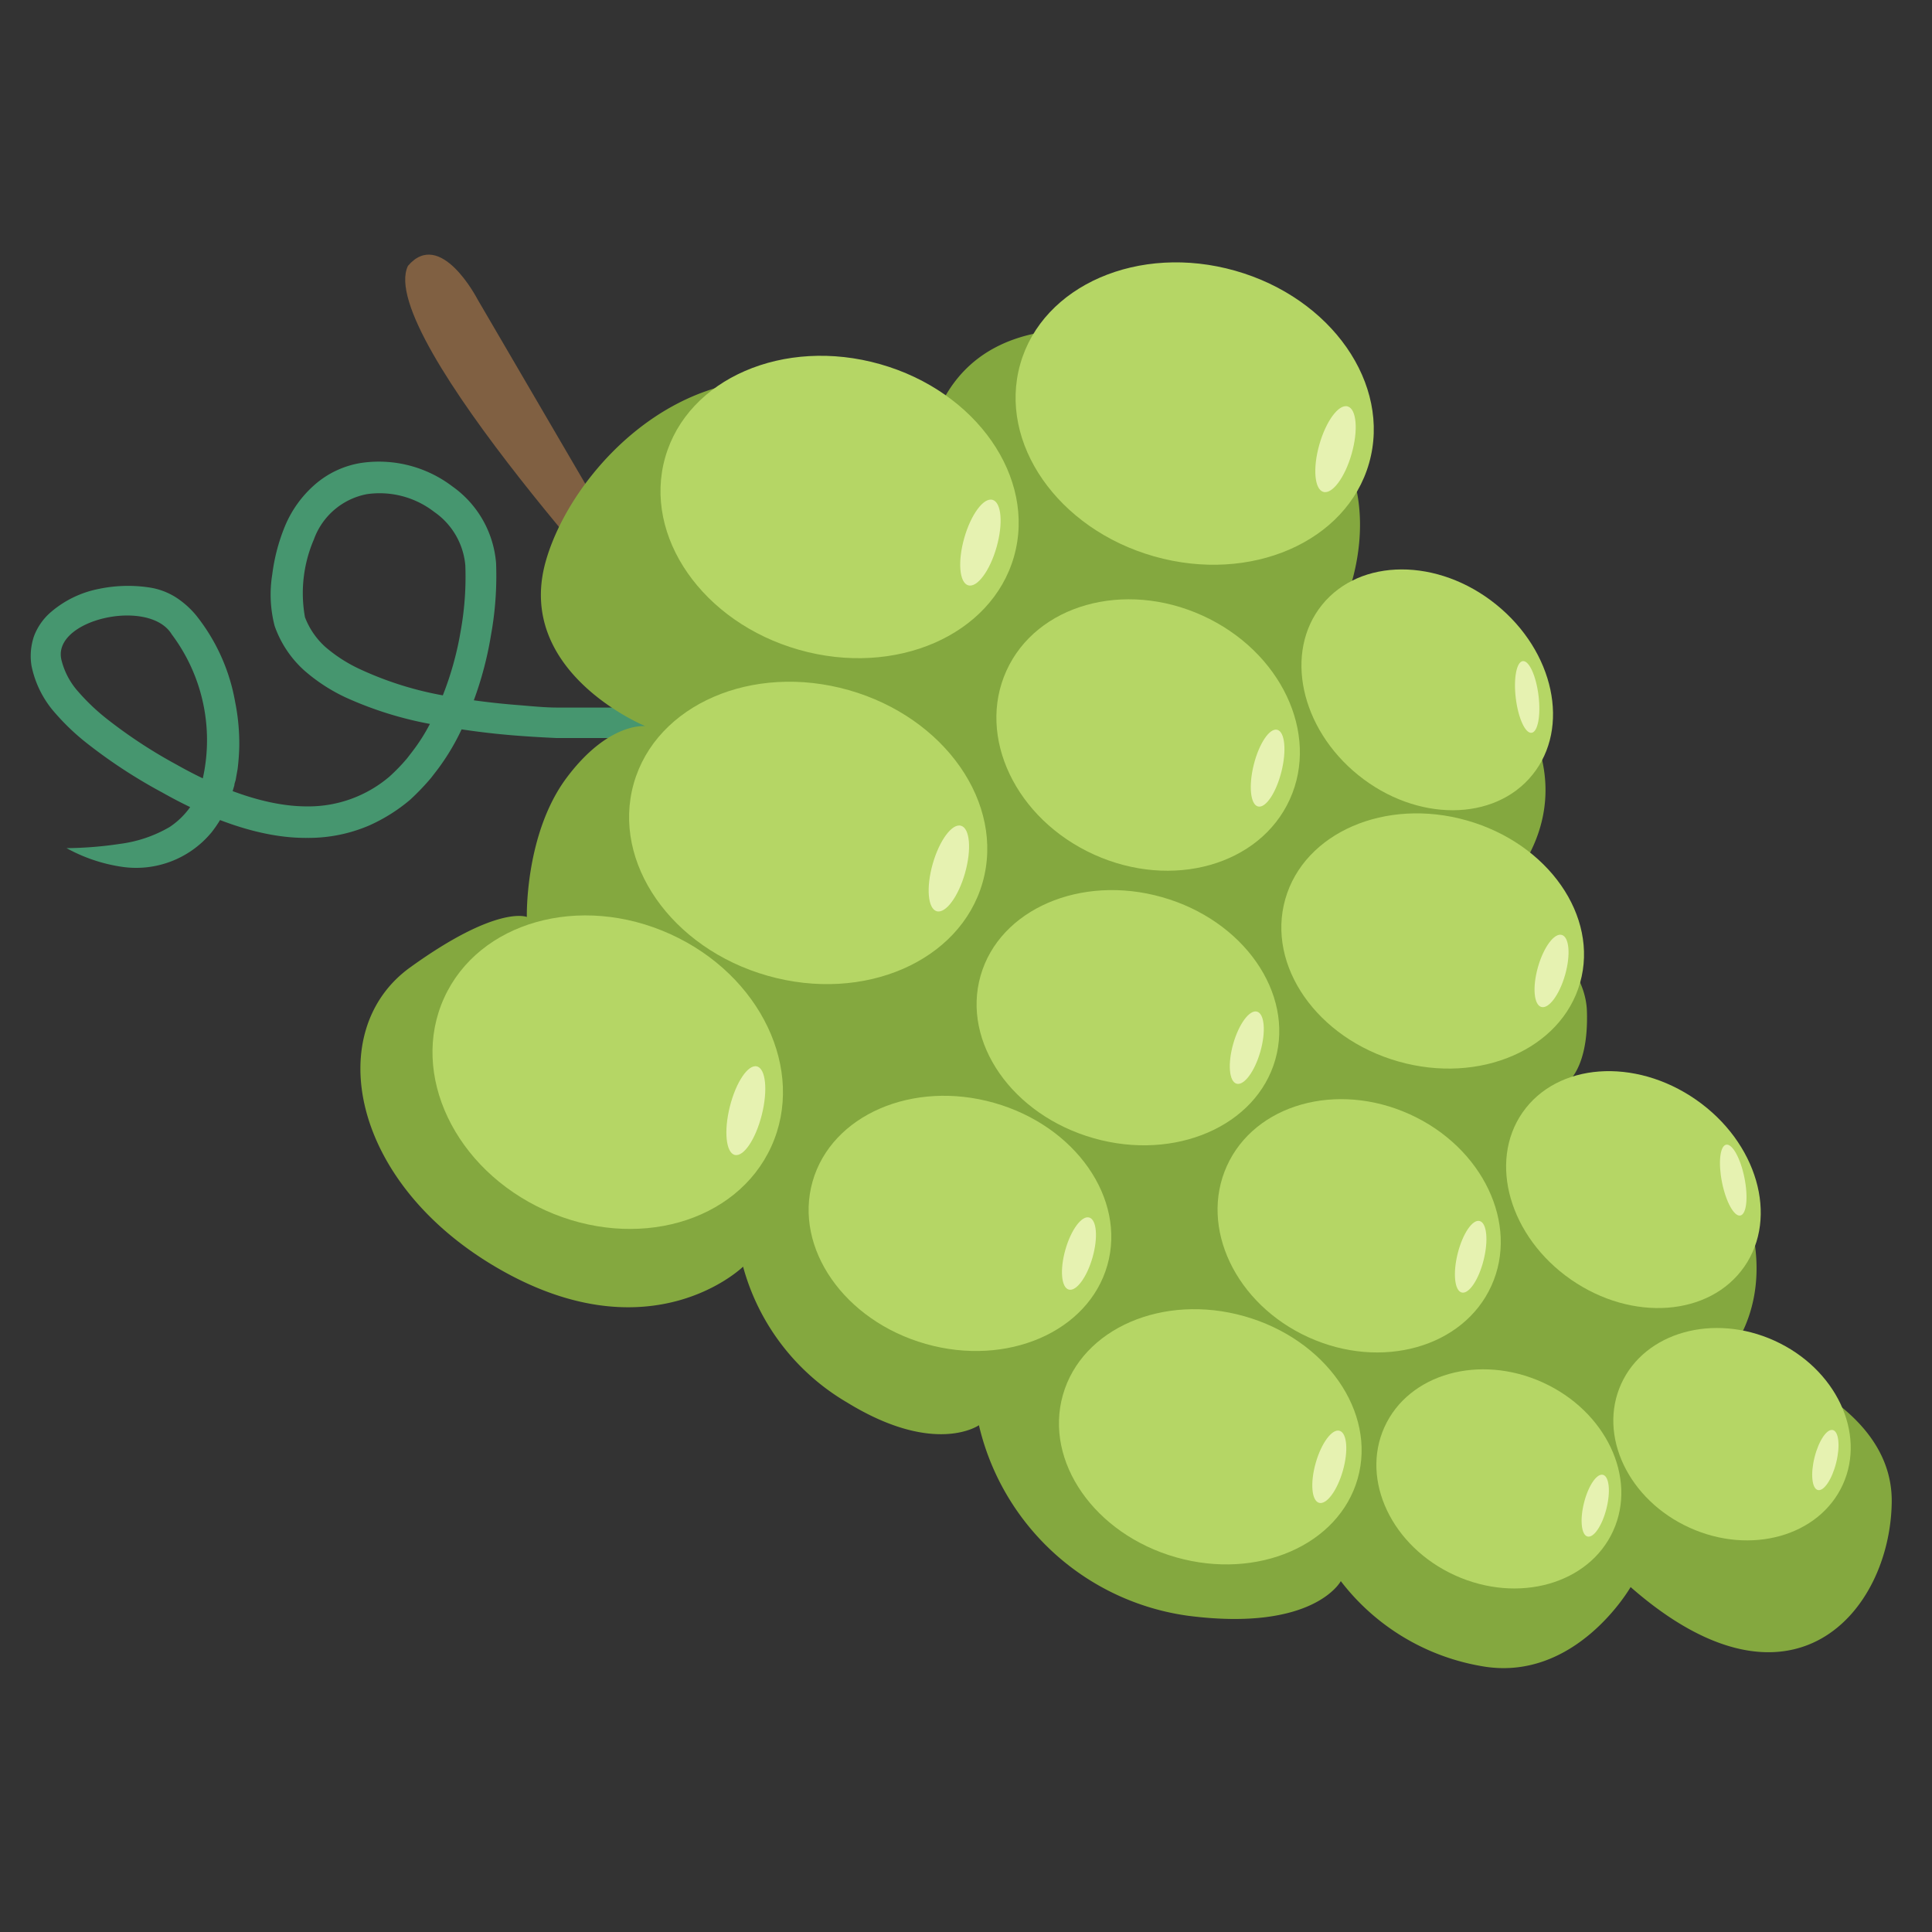 <svg xmlns="http://www.w3.org/2000/svg" width="130" height="130" viewBox="0 0 130 130"><rect x="0" y="0" width="130" height="130" fill="#333333" stroke="none"/><path d="M44.2,43s-19-20.44-16.75-25.11c2.19-2.57,4.67,2.23,4.67,2.23L44.9,42S45.94,42.68,44.2,43Z" fill="#806042"/><path d="M50.74,48.26A38.81,38.81,0,0,0,43,47.61H39.84l-1.09,0-1.24,0c-.84,0-1.7-.09-2.57-.16a50.2,50.2,0,0,1-5.41-.71A22.87,22.87,0,0,1,24.16,45a10,10,0,0,1-2.27-1.47,5.18,5.18,0,0,1-1.37-2,9.14,9.14,0,0,1,.6-5.23,4.73,4.73,0,0,1,3.57-3.05,6,6,0,0,1,4.52,1.19,4.89,4.89,0,0,1,2.1,3.6,20.38,20.38,0,0,1-.3,4.35,21.48,21.48,0,0,1-2,6.16,12.43,12.43,0,0,1-1.25,2l-.37.48a12.53,12.53,0,0,1-1.19,1.23,8.4,8.4,0,0,1-5.56,2c-2.6,0-5.66-1.06-8.76-2.81a33.06,33.06,0,0,1-4.59-3,14.14,14.14,0,0,1-2-1.88,5,5,0,0,1-1.15-2.14c-.7-2.74,5.91-4.24,7.42-1.74a11.85,11.85,0,0,1,2.06,9.8,5.25,5.25,0,0,1-2.21,3.16,8.86,8.86,0,0,1-3.32,1.13,25.51,25.51,0,0,1-3.61.29,11,11,0,0,0,3.62,1.24A6.58,6.58,0,0,0,14.24,56a8.08,8.08,0,0,0,1.45-2.89l.08-.27c0-.12.06-.24.09-.37l.13-.74a15.11,15.11,0,0,0,.11-1.51,14.22,14.22,0,0,0-.28-3,12.91,12.91,0,0,0-2.62-5.81,6,6,0,0,0-1.34-1.2,4.61,4.61,0,0,0-1.81-.68,9.58,9.58,0,0,0-3.42.1,7,7,0,0,0-3.21,1.56A4,4,0,0,0,2.29,42.8a4.16,4.16,0,0,0-.17,2A6.83,6.83,0,0,0,3.73,48,15.56,15.56,0,0,0,6,50.13a34.78,34.78,0,0,0,4.89,3.18c3.22,1.82,6.65,3.1,9.78,3.07a10.35,10.35,0,0,0,4.16-.83,11.54,11.54,0,0,0,2.76-1.73A16.35,16.35,0,0,0,29,52.35l.44-.57a15.26,15.26,0,0,0,1.43-2.31,23.72,23.72,0,0,0,2.17-6.75,22.29,22.29,0,0,0,.34-4.83,7,7,0,0,0-2.94-5.16,8.17,8.17,0,0,0-6.14-1.58,6.22,6.22,0,0,0-3.14,1.48,7.56,7.56,0,0,0-2,2.81,12.68,12.68,0,0,0-.84,3.21,8.42,8.42,0,0,0,.16,3.47,7.26,7.26,0,0,0,2,3,11.83,11.83,0,0,0,2.78,1.81,24.57,24.57,0,0,0,5.88,1.82,51.19,51.19,0,0,0,5.64.75c.9.07,1.79.12,2.65.16l1.27,0,1.12,0h1.33l1.92,0A22.29,22.29,0,0,0,50.74,48.26Z" fill="#46966f"/><path d="M62.26,29.72c.61.5.54-11.1,17.61-6.49s10.33,18,10.33,18,9.12.32,12.66,7.41-2.34,11.9-2.34,11.9,6.12,3.21,6.26,7.49-1.65,5.07-1.65,5.07,7.81-1.31,11.49,6.11S116.38,91,116.38,91s11,2.71,10.91,10.07-6.71,15.24-17.57,5.72c0,0-3.74,6.53-10.14,5.3a15.15,15.15,0,0,1-9.36-5.7s-1.8,3.43-10.29,2.33A16.81,16.81,0,0,1,65.87,95.9S62.91,98,57,94.37a15.22,15.22,0,0,1-7-9.14s-6.12,6-16.3.22-12-16.1-6.11-20.35,7.86-3.4,7.86-3.4-.14-5.6,2.68-9.37,5.29-3.47,5.29-3.47-8.83-3.62-6.69-11.12S49.94,19.56,62.26,29.72Z" fill="#84a83f"/><ellipse cx="96.4" cy="63.31" rx="8.43" ry="10.31" transform="translate(9.17 138.76) rotate(-74.15)" fill="#b5d665"/><ellipse cx="104.4" cy="65.33" rx="2.52" ry="0.95" transform="translate(13.04 147.92) rotate(-74.15)" fill="#e6f2b1"/><ellipse cx="77.25" cy="49.45" rx="8.83" ry="10.47" transform="translate(0.31 99.38) rotate(-65.6)" fill="#b5d665"/><ellipse cx="85.29" cy="51.69" rx="2.66" ry="0.96" transform="translate(14.47 121.9) rotate(-75.97)" fill="#e6f2b1"/><ellipse cx="116.54" cy="96.5" rx="6.91" ry="8.19" transform="translate(-19.48 162.77) rotate(-65.6)" fill="#b5d665"/><ellipse cx="122.82" cy="98.25" rx="2.08" ry="0.75" transform="translate(-2.27 193.58) rotate(-75.97)" fill="#e6f2b1"/><ellipse cx="100.85" cy="99.5" rx="7.13" ry="8.45" transform="translate(-31.42 150.25) rotate(-65.6)" fill="#b5d665"/><ellipse cx="107.34" cy="101.31" rx="2.14" ry="0.78" transform="translate(-16.97 180.89) rotate(-75.97)" fill="#e6f2b1"/><ellipse cx="40.9" cy="72.14" rx="10.2" ry="12.09" transform="translate(-41.7 79.59) rotate(-65.6)" fill="#b5d665"/><ellipse cx="50.18" cy="74.73" rx="3.07" ry="1.11" transform="translate(-34.48 105.3) rotate(-75.97)" fill="#e6f2b1"/><ellipse cx="91.46" cy="82.48" rx="8.24" ry="9.77" transform="translate(-21.44 131.7) rotate(-65.6)" fill="#b5d665"/><ellipse cx="98.96" cy="84.57" rx="2.48" ry="0.9" transform="translate(-7.08 160.07) rotate(-75.97)" fill="#e6f2b1"/><ellipse cx="75.9" cy="68.48" rx="8.43" ry="10.31" transform="translate(-10.71 122.79) rotate(-74.15)" fill="#b5d665"/><ellipse cx="83.9" cy="70.5" rx="2.52" ry="0.95" transform="translate(-6.84 131.95) rotate(-74.15)" fill="#e6f2b1"/><ellipse cx="64.6" cy="82.32" rx="8.43" ry="10.31" transform="translate(-32.24 121.98) rotate(-74.15)" fill="#b5d665"/><ellipse cx="72.6" cy="84.35" rx="2.52" ry="0.95" transform="translate(-28.37 131.15) rotate(-74.15)" fill="#e6f2b1"/><ellipse cx="54.38" cy="56.05" rx="9.99" ry="12.2" transform="translate(-14.39 93.05) rotate(-74.15)" fill="#b5d665"/><ellipse cx="63.85" cy="58.44" rx="2.99" ry="1.13" transform="translate(-9.81 103.9) rotate(-74.15)" fill="#e6f2b1"/><ellipse cx="56.5" cy="34.11" rx="9.99" ry="12.2" transform="translate(8.25 79.15) rotate(-74.15)" fill="#b5d665"/><ellipse cx="65.97" cy="36.51" rx="2.99" ry="1.13" transform="translate(12.83 90) rotate(-74.15)" fill="#e6f2b1"/><ellipse cx="80.39" cy="27.83" rx="9.99" ry="12.2" transform="translate(31.66 97.56) rotate(-74.15)" fill="#b5d665"/><ellipse cx="89.86" cy="30.23" rx="2.99" ry="1.13" transform="translate(36.24 108.41) rotate(-74.15)" fill="#e6f2b1"/><ellipse cx="81.44" cy="96.67" rx="8.43" ry="10.31" transform="translate(-33.8 148.62) rotate(-74.15)" fill="#b5d665"/><ellipse cx="89.44" cy="98.7" rx="2.52" ry="0.95" transform="translate(-29.93 157.78) rotate(-74.15)" fill="#e6f2b1"/><ellipse cx="109.89" cy="79.43" rx="7.38" ry="9.1" transform="matrix(0.57, -0.82, 0.82, 0.57, -17.86, 124.88)" fill="#b5d665"/><ellipse cx="116.63" cy="79.4" rx="0.77" ry="2.43" transform="translate(-13.34 24.49) rotate(-11.34)" fill="#e6f2b1"/><ellipse cx="96.04" cy="46.42" rx="7.38" ry="9.1" transform="translate(-0.4 92.01) rotate(-51.1)" fill="#b5d665"/><ellipse cx="102.76" cy="46.9" rx="0.77" ry="2.43" transform="translate(-4.95 12.87) rotate(-7)" fill="#e6f2b1"/></svg>
